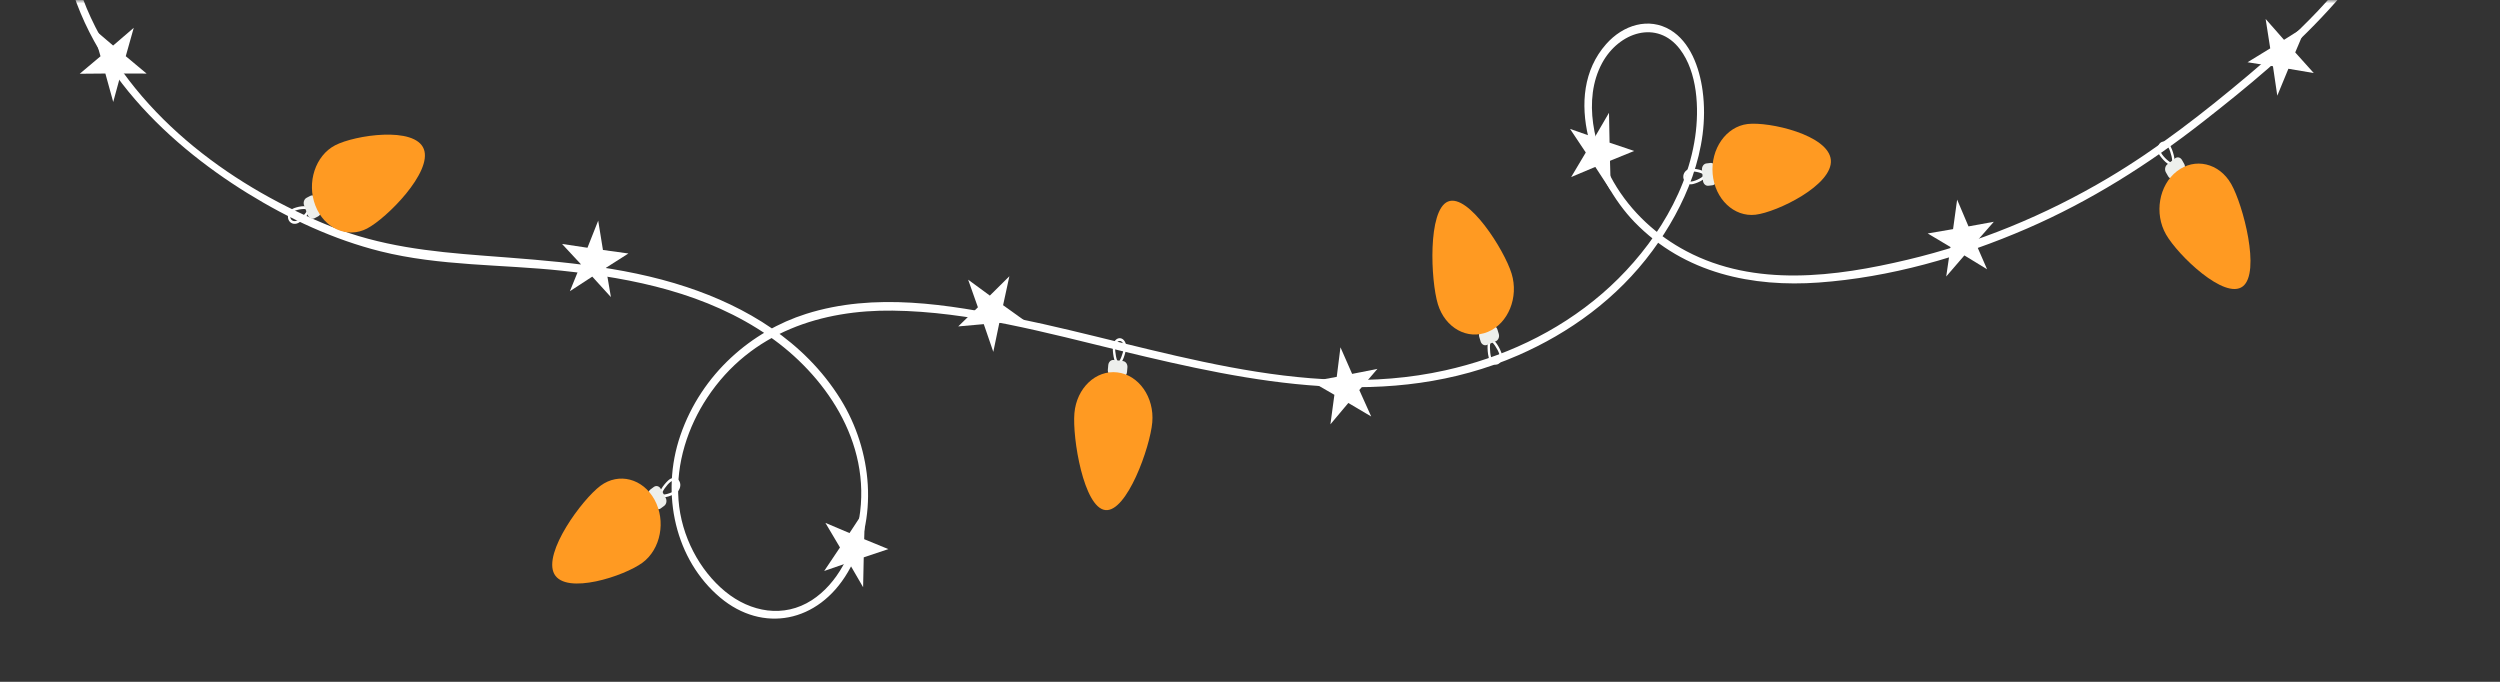 <svg width="385" height="105" viewBox="0 0 385 105" fill="none" xmlns="http://www.w3.org/2000/svg">
<rect x="0" y="0" width="385" height="105" fill="#333333" stroke="none"/>
<mask id="mask0_31_22748" style="mask-type:luminance" maskUnits="userSpaceOnUse" x="0" y="0" width="386" height="105">
<path d="M385.402 0H0V104.259H385.402V0Z" fill="white"/>
</mask>
<g mask="url(#mask0_31_22748)">
<path d="M9.5 -8.961C11.63 8.87 25.251 21.8 38.095 29.741C44.534 33.722 51.451 36.915 58.59 38.703C67.712 40.987 77.293 40.699 86.556 41.691C97.531 42.866 108.834 45.119 118.44 51.782C126.761 57.554 134.334 67.895 132.303 79.912C131.448 84.97 128.961 89.886 125.014 92.43C120.714 95.201 115.604 94.31 111.682 91.093C107.756 87.873 104.911 82.607 104.491 76.992C104.068 71.336 105.964 65.709 108.888 61.277C115.66 51.011 126.794 47.707 137.452 47.836C149.321 47.979 161.103 51.246 172.67 54.037C192.832 58.901 213.94 63.401 233.824 54.702C241.64 51.283 249.022 46.027 254.495 38.594C259.396 31.938 263.409 23.014 262.206 14.004C261.711 10.296 260.243 6.43 257.252 4.624C253.913 2.608 249.959 3.833 247.345 6.792C240.323 14.738 245.609 27.881 251.69 34.173C259.438 42.189 270.014 44.234 280.061 43.513C291 42.727 301.943 39.626 312.192 35.182C321.83 31.003 330.814 25.367 339.337 18.692C346.069 13.42 352.738 7.957 358.659 1.468C361.722 -1.889 364.585 -5.531 366.864 -9.661C367.249 -10.359 366.294 -11.004 365.911 -10.31C361.016 -1.437 353.534 5.432 346.278 11.544C339.383 17.352 332.253 22.901 324.666 27.407C314.909 33.203 304.477 37.45 293.745 40.001C282.687 42.629 270.3 44.276 259.697 38.678C255.256 36.334 251.188 32.717 248.46 27.967C245.512 22.834 243.681 15.362 246.719 9.727C249.301 4.938 255.213 2.973 258.712 7.581C261.397 11.117 261.7 16.655 261.052 21.103C259.641 30.8 253.367 39.485 246.773 45.182C239.675 51.316 231.2 55.11 222.558 57.035C200.462 61.957 178.191 53.442 156.58 49.025C145.98 46.858 134.698 44.995 124.128 48.341C115.798 50.978 108.064 57.494 104.78 67.043C101.656 76.127 104.057 86.277 110.919 92.034C117.455 97.517 125.976 95.904 130.545 88.153C135.397 79.924 134.307 69.321 129.447 61.485C123.844 52.452 114.758 47.188 105.758 44.207C95.557 40.828 84.876 40.176 74.351 39.364C66.27 38.74 58.607 37.93 50.913 34.852C36.643 29.142 21.371 18.602 13.981 2.7C12.24 -1.046 11.065 -5.08 10.561 -9.3C10.467 -10.118 9.404 -9.771 9.5 -8.961Z" fill="white"/>
<path d="M172.169 56.156C171.472 56.073 171.33 53.886 171.376 53.356C171.443 52.587 171.959 52.016 172.525 52.084C173.091 52.151 173.497 52.831 173.43 53.6C173.384 54.13 172.866 56.239 172.169 56.156ZM172.488 52.51C172.123 52.467 171.789 52.866 171.742 53.4C171.672 54.2 171.972 55.703 172.207 55.731C172.442 55.759 172.995 54.357 173.065 53.557C173.111 53.023 172.853 52.553 172.488 52.51Z" fill="white"/>
<path d="M172.943 55.606L171.506 55.436C171.089 55.387 170.714 55.743 170.671 56.228L170.609 56.935C170.567 57.42 170.873 57.858 171.289 57.907L172.726 58.077C173.143 58.126 173.518 57.77 173.561 57.285L173.623 56.578C173.666 56.093 173.36 55.656 172.943 55.606Z" fill="#EDEFEC"/>
<path d="M177.451 65.042C177.114 68.899 173.524 78.942 170.213 78.549C166.902 78.156 165.123 67.477 165.46 63.62C165.797 59.763 168.754 56.955 172.066 57.347C175.377 57.74 177.788 61.185 177.451 65.042Z" fill="#FF9A22"/>
<path d="M262.725 26.912C262.796 27.723 260.985 28.326 260.53 28.38C259.87 28.458 259.286 27.985 259.229 27.325C259.172 26.665 259.662 26.065 260.322 25.987C260.777 25.934 262.655 26.101 262.725 26.912ZM259.595 27.282C259.632 27.707 260.035 28.008 260.493 27.954C261.18 27.873 262.383 27.228 262.36 26.955C262.336 26.681 261.046 26.332 260.359 26.413C259.901 26.468 259.558 26.858 259.595 27.282Z" fill="white"/>
<path d="M262.107 26.14L262.254 27.814C262.296 28.299 262.672 28.656 263.088 28.607L263.694 28.535C264.111 28.486 264.417 28.049 264.375 27.563L264.23 25.889C264.188 25.404 263.812 25.047 263.396 25.096L262.788 25.168C262.371 25.217 262.065 25.655 262.107 26.14Z" fill="#EDEFEC"/>
<path d="M269.135 19.098C272.446 18.706 281.614 20.781 281.951 24.638C282.287 28.495 273.664 32.674 270.353 33.066C267.042 33.458 264.085 30.648 263.749 26.791C263.412 22.934 265.824 19.49 269.135 19.098Z" fill="#FF9A22"/>
<path d="M334.666 25.38C334.084 25.833 332.778 24.252 332.524 23.809C332.156 23.166 332.241 22.344 332.715 21.976C333.188 21.608 333.873 21.831 334.241 22.474C334.495 22.917 335.248 24.927 334.666 25.38ZM332.919 22.332C332.614 22.569 332.574 23.125 332.83 23.572C333.213 24.241 334.266 25.178 334.462 25.025C334.658 24.872 334.319 23.381 333.936 22.712C333.68 22.265 333.224 22.095 332.919 22.332Z" fill="white"/>
<path d="M334.962 24.382L333.761 25.316C333.413 25.587 333.318 26.14 333.55 26.546L333.889 27.137C334.121 27.543 334.597 27.653 334.945 27.382L336.146 26.448C336.494 26.177 336.589 25.624 336.356 25.218L336.017 24.627C335.785 24.222 335.31 24.111 334.962 24.382Z" fill="#EDEFEC"/>
<path d="M343.595 28.317C345.443 31.542 348.163 41.949 345.394 44.101C342.626 46.253 335.417 39.336 333.57 36.111C331.722 32.886 332.468 28.528 335.237 26.375C338.005 24.224 341.747 25.093 343.595 28.317Z" fill="#FF9A22"/>
<path d="M229.485 52.236C230.144 51.962 231.08 53.865 231.234 54.367C231.457 55.095 231.203 55.868 230.666 56.091C230.13 56.314 229.512 55.903 229.289 55.175C229.137 54.673 228.826 52.51 229.485 52.236ZM230.544 55.687C230.889 55.543 231.044 55.015 230.889 54.51C230.657 53.753 229.832 52.546 229.609 52.638C229.387 52.73 229.405 54.273 229.637 55.03C229.792 55.536 230.199 55.831 230.544 55.687Z" fill="white"/>
<path d="M228.99 53.12L230.35 52.554C230.744 52.39 230.952 51.88 230.811 51.421L230.606 50.752C230.465 50.293 230.027 50.051 229.633 50.215L228.273 50.781C227.879 50.945 227.671 51.455 227.812 51.914L228.017 52.583C228.158 53.042 228.595 53.284 228.99 53.12Z" fill="#EDEFEC"/>
<path d="M221.437 46.858C220.318 43.207 219.852 32.342 222.986 31.038C226.12 29.734 231.669 38.485 232.788 42.136C233.907 45.787 232.274 49.804 229.139 51.108C226.005 52.412 222.557 50.509 221.437 46.858Z" fill="#FF9A22"/>
<path d="M101.666 76.313C101.29 75.625 102.675 74.139 103.061 73.853C103.621 73.438 104.325 73.555 104.63 74.115C104.936 74.674 104.729 75.467 104.169 75.882C103.784 76.168 102.042 77.001 101.666 76.313ZM104.32 74.345C104.123 73.985 103.647 73.926 103.258 74.215C102.676 74.647 101.848 75.852 101.975 76.084C102.102 76.316 103.389 75.953 103.972 75.521C104.361 75.232 104.517 74.705 104.32 74.345Z" fill="white"/>
<path d="M102.516 76.68L101.741 75.261C101.516 74.85 101.043 74.727 100.69 74.989L100.176 75.37C99.823 75.632 99.718 76.183 99.943 76.594L100.718 78.013C100.943 78.425 101.416 78.547 101.769 78.285L102.283 77.904C102.636 77.642 102.741 77.091 102.516 76.68Z" fill="#EDEFEC"/>
<path d="M98.951 86.647C96.143 88.729 87.152 91.67 85.364 88.4C83.577 85.129 89.67 76.885 92.478 74.804C95.286 72.722 99.011 73.686 100.798 76.956C102.586 80.227 101.759 84.565 98.951 86.647Z" fill="#FF9A22"/>
<path d="M47.626 32.139C47.912 32.884 46.355 34.118 45.937 34.335C45.331 34.65 44.65 34.415 44.417 33.809C44.185 33.204 44.489 32.455 45.094 32.14C45.513 31.923 47.34 31.395 47.626 32.139ZM44.753 33.635C44.903 34.025 45.366 34.164 45.787 33.945C46.417 33.617 47.387 32.565 47.29 32.314C47.194 32.063 45.875 32.203 45.244 32.531C44.824 32.75 44.604 33.245 44.753 33.635Z" fill="white"/>
<path d="M46.831 31.632L47.42 33.168C47.591 33.613 48.043 33.815 48.426 33.616L48.983 33.326C49.365 33.127 49.538 32.6 49.367 32.154L48.778 30.618C48.607 30.173 48.154 29.971 47.772 30.17L47.215 30.46C46.833 30.66 46.66 31.187 46.831 31.632Z" fill="#EDEFEC"/>
<path d="M51.607 22.377C54.646 20.795 63.91 19.414 65.268 22.953C66.626 26.492 59.564 33.612 56.526 35.194C53.487 36.776 49.923 35.189 48.565 31.65C47.206 28.111 48.568 23.959 51.607 22.377Z" fill="#FF9A22"/>
<path d="M14.232 4.301L17.42 7.015L20.597 4.284L19.367 8.654L22.578 11.331L18.629 11.318L17.437 15.703L16.227 11.324L12.278 11.358L15.479 8.665L14.232 4.301Z" fill="white"/>
<path d="M92.123 33.976L92.854 38.496L96.776 39.037L93.311 41.243L94.081 45.755L91.209 42.598L87.763 44.846L89.453 40.688L86.553 37.566L90.47 38.153L92.123 33.976Z" fill="white"/>
<path d="M133.221 78.438L133.085 83.035L136.81 84.562L133.015 85.832L132.919 90.43L130.709 86.618L126.925 87.933L129.355 84.307L127.112 80.522L130.823 82.092L133.221 78.438Z" fill="white"/>
<path d="M149.094 43.071L152.436 45.522L155.444 42.542L154.476 47.001L157.838 49.412L153.898 49.717L152.969 54.188L151.502 49.917L147.565 50.269L150.598 47.324L149.094 43.071Z" fill="white"/>
<path d="M204.884 65.345L205.497 60.801L201.958 58.76L205.858 58.035L206.431 53.484L208.228 57.579L212.121 56.808L209.332 60.065L211.165 64.139L207.644 62.056L204.884 65.345Z" fill="white"/>
<path d="M248.066 29.364L245.674 25.703L241.96 27.265L244.21 23.485L241.787 19.853L245.569 21.177L247.785 17.37L247.873 21.969L251.666 23.248L247.938 24.766L248.066 29.364Z" fill="white"/>
<path d="M306.011 41.47L302.514 39.333L299.717 42.58L300.381 38.046L296.865 35.951L300.773 35.285L301.397 30.743L303.148 34.866L307.049 34.154L304.224 37.368L306.011 41.47Z" fill="white"/>
<path d="M350.702 14.735L350.034 10.201L346.12 9.587L349.615 7.446L348.907 2.92L351.736 6.131L355.212 3.948L353.465 8.073L356.321 11.25L352.413 10.589L350.702 14.735Z" fill="white"/>
</g>
</svg>
